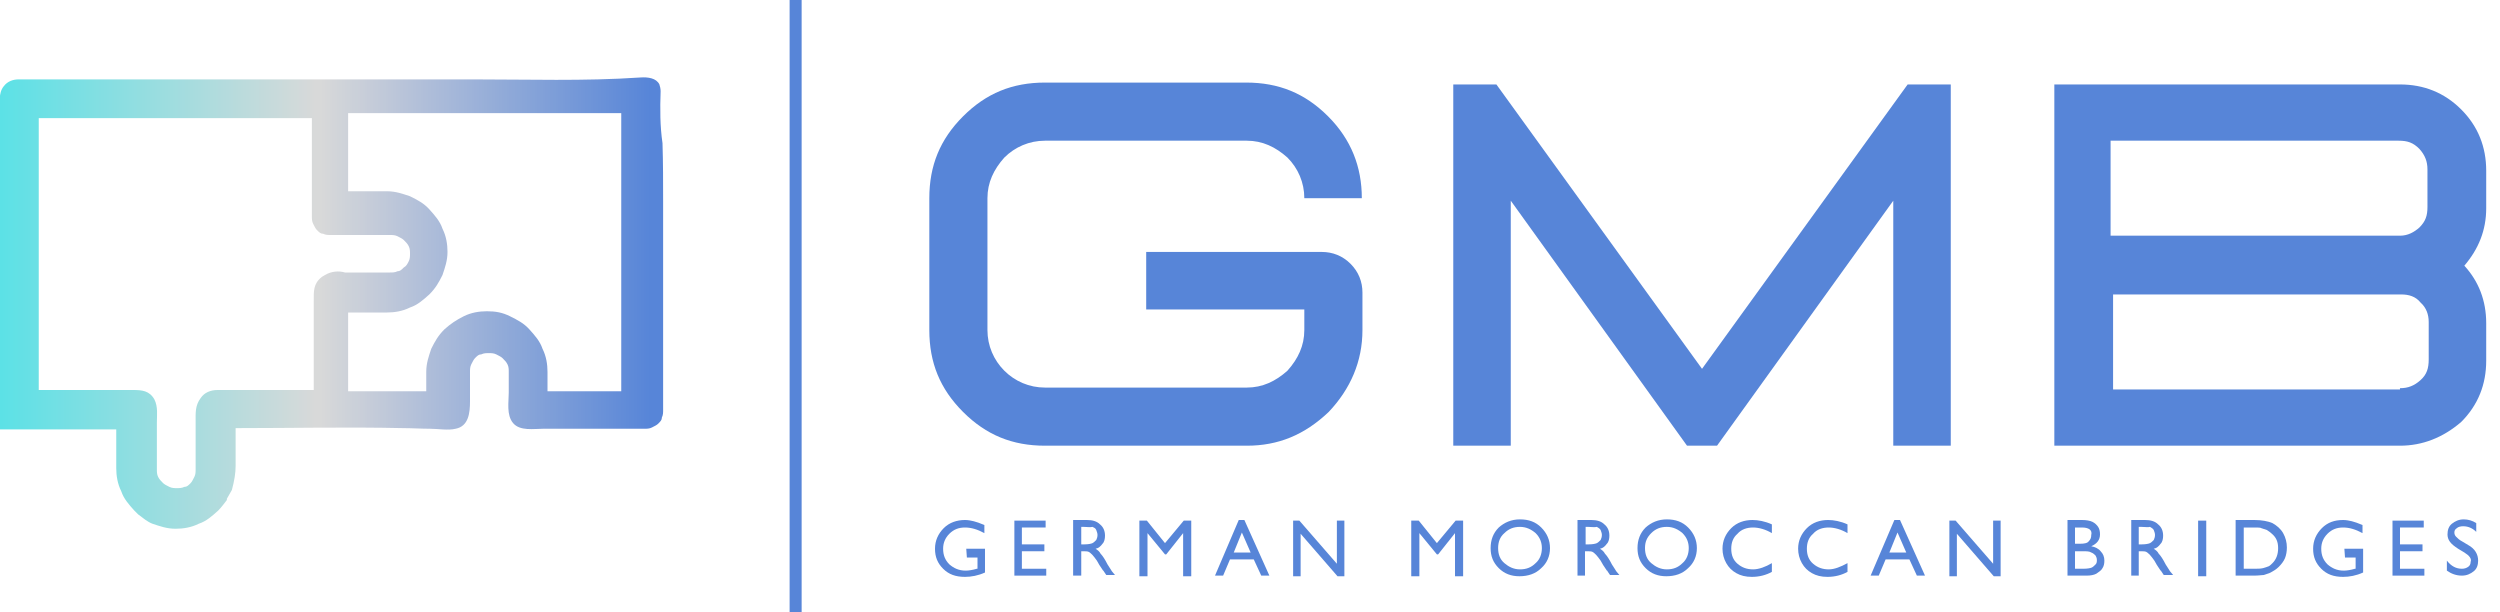 <?xml version="1.0" encoding="utf-8"?>
<!-- Generator: Adobe Illustrator 26.3.1, SVG Export Plug-In . SVG Version: 6.00 Build 0)  -->
<svg version="1.1" id="Calque_1" xmlns="http://www.w3.org/2000/svg" xmlns:xlink="http://www.w3.org/1999/xlink" x="0px" y="0px"
	width="400px" height="98px"  viewBox="0 0 400 98" style="enable-background:new 0 0 400 98;" xml:space="preserve">
<style type="text/css">
	.st0{fill:none;stroke:#5785D8;stroke-width:1.922;stroke-miterlimit:7.686;}
	.st1{fill:#5785D8;}
	.st2{fill:url(#SVGID_1_);}
</style>
<path class="st0" d="M127.3,98V0"/>
<g>
	<g transform="translate(138.691, 201.512)">
		<g>
			<path class="st1" d="M60.8-130.2c5,0,9.2-1.7,13.1-5.4c3.5-3.7,5.4-8.1,5.4-13.1v-6c0-1.7-0.6-3.3-1.9-4.6s-2.9-1.9-4.6-1.9H44.7
				v9.2H70v3.3c0,2.5-1,4.6-2.7,6.5c-1.9,1.7-4,2.7-6.5,2.7H28.5c-2.5,0-4.8-1-6.5-2.7s-2.7-4-2.7-6.5v-21.1c0-2.5,1-4.6,2.7-6.5
				c1.7-1.7,4-2.7,6.5-2.7h32.3c2.5,0,4.6,1,6.5,2.7c1.7,1.7,2.7,4,2.7,6.5h9.2c0-5-1.7-9.4-5.4-13.1c-3.7-3.7-7.9-5.4-13.1-5.4
				H28.5c-5.2,0-9.4,1.7-13.1,5.4S10-175,10-169.8v21.1c0,5.2,1.7,9.4,5.4,13.1c3.7,3.7,7.9,5.4,13.1,5.4H60.8z"/>
		</g>
	</g>
</g>
<g>
	<g transform="translate(170.523, 201.512)">
		<g>
			<path class="st1" d="M141.6-130.2h-9.2v-39.2l-28.2,39.2h-4.8l-28.2-39.2v39.2H62V-188h6.9l32.9,45.5l32.9-45.5h6.9V-130.2
				L141.6-130.2z"/>
		</g>
	</g>
</g>
<g>
	<g transform="translate(208.093, 201.512)">
		<g>
			<path class="st1" d="M175.9-130.2h-55.3V-188h55.3c3.8,0,7.1,1.3,9.8,4s4,6,4,9.8v6c0,3.5-1.2,6.5-3.5,9.2
				c2.3,2.5,3.5,5.6,3.5,9.2v6c0,3.8-1.3,7.1-4,9.8C182.8-131.5,179.5-130.2,175.9-130.2z M175.9-163.8c1.3,0,2.3-0.6,3.1-1.3
				c1-1,1.3-1.9,1.3-3.3v-6c0-1.3-0.4-2.3-1.3-3.3c-1-1-1.9-1.3-3.3-1.3h-46.1v15.2L175.9-163.8L175.9-163.8z M175.9-139.4
				c1.3,0,2.3-0.4,3.3-1.3s1.3-1.9,1.3-3.3v-6c0-1.2-0.4-2.3-1.3-3.1c-0.8-1-1.9-1.3-3.1-1.3H130v15.2h45.9V-139.4z"/>
		</g>
	</g>
</g>
<g>
	<g transform="translate(168.605, 209.222)">
	</g>
</g>
<g>
	<g transform="translate(208.402, 209.222)">
	</g>
</g>
<g>
	<path class="st1" d="M154.6,87.8h3v3.8c-1.1,0.5-2.2,0.7-3.2,0.7c-1.5,0-2.6-0.4-3.5-1.3s-1.3-1.9-1.3-3.2c0-1.3,0.5-2.4,1.4-3.3
		s2.1-1.3,3.4-1.3c0.5,0,1,0.1,1.4,0.2s1,0.3,1.7,0.6v1.3c-1.1-0.6-2.1-0.9-3.1-0.9s-1.8,0.3-2.5,1s-1,1.5-1,2.4c0,1,0.3,1.8,1,2.5
		c0.7,0.6,1.5,1,2.6,1c0.5,0,1.1-0.1,1.8-0.3h0.1v-1.8h-1.7L154.6,87.8L154.6,87.8z"/>
	<path class="st1" d="M162.3,83.3h5v1.1h-3.8v2.7h3.6v1.1h-3.6V91h3.9v1.1h-5.1L162.3,83.3L162.3,83.3z"/>
	<path class="st1" d="M171.7,92.1v-8.9h2.2c0.9,0,1.6,0.2,2.1,0.7c0.5,0.4,0.8,1,0.8,1.8c0,0.5-0.1,1-0.4,1.3
		c-0.3,0.4-0.6,0.7-1.1,0.8c0.3,0.2,0.6,0.4,0.8,0.8c0.3,0.3,0.7,0.9,1.1,1.7c0.3,0.5,0.6,0.9,0.7,1.1l0.5,0.6H177l-0.4-0.6
		c0,0,0-0.1-0.1-0.1l-0.2-0.3l-0.4-0.6l-0.4-0.7c-0.3-0.4-0.5-0.7-0.7-0.9c-0.2-0.2-0.4-0.4-0.6-0.5s-0.5-0.1-0.9-0.1H173v3.9
		C173,92.1,171.7,92.1,171.7,92.1z M173.4,84.3H173v2.8h0.5c0.6,0,1.1-0.1,1.3-0.2s0.4-0.3,0.6-0.5c0.1-0.2,0.2-0.5,0.2-0.8
		s-0.1-0.5-0.2-0.8s-0.4-0.4-0.6-0.5C174.4,84.4,174,84.3,173.4,84.3z"/>
	<path class="st1" d="M189.4,83.3h1.2v8.9h-1.3v-6.9l-2.7,3.4h-0.2l-2.8-3.4v6.9h-1.3v-8.9h1.2l2.9,3.6L189.4,83.3z"/>
	<path class="st1" d="M198.2,83.2h0.9l4,8.9h-1.3l-1.2-2.6h-3.8l-1.1,2.6h-1.3L198.2,83.2z M200.1,88.4l-1.4-3.2l-1.3,3.2H200.1z"/>
	<path class="st1" d="M213.9,83.3h1.2v8.9H214l-5.9-6.8v6.8h-1.2v-8.9h1l6,6.9L213.9,83.3L213.9,83.3z"/>
	<path class="st1" d="M232.9,83.3h1.2v8.9h-1.3v-6.9l-2.7,3.4h-0.2l-2.8-3.4v6.9h-1.3v-8.9h1.2l2.9,3.6L232.9,83.3z"/>
	<path class="st1" d="M243.2,83.1c1.4,0,2.5,0.4,3.4,1.3s1.4,2,1.4,3.3s-0.5,2.4-1.4,3.2c-0.9,0.9-2.1,1.3-3.5,1.3
		c-1.3,0-2.4-0.4-3.3-1.3c-0.9-0.9-1.3-1.9-1.3-3.2c0-1.3,0.4-2.4,1.3-3.3C240.7,83.6,241.8,83.1,243.2,83.1z M243.2,84.3
		c-1,0-1.8,0.3-2.5,1c-0.7,0.6-1,1.4-1,2.4s0.3,1.8,1,2.4s1.5,1,2.5,1s1.8-0.3,2.5-1c0.7-0.6,1-1.5,1-2.4s-0.3-1.7-1-2.4
		C245,84.7,244.2,84.3,243.2,84.3z"/>
	<path class="st1" d="M252.4,92.1v-8.9h2.2c0.9,0,1.6,0.2,2.1,0.7c0.5,0.4,0.8,1,0.8,1.8c0,0.5-0.1,1-0.4,1.3
		c-0.3,0.4-0.6,0.7-1.1,0.8c0.3,0.2,0.6,0.4,0.8,0.8c0.3,0.3,0.7,0.9,1.1,1.7c0.3,0.5,0.6,0.9,0.7,1.1l0.5,0.6h-1.5l-0.4-0.6
		c0,0,0-0.1-0.1-0.1l-0.2-0.3l-0.4-0.6l-0.4-0.7c-0.3-0.4-0.5-0.7-0.7-0.9c-0.2-0.2-0.4-0.4-0.6-0.5s-0.5-0.1-0.9-0.1h-0.3v3.9
		C253.6,92.1,252.4,92.1,252.4,92.1z M254.1,84.3h-0.4v2.8h0.5c0.6,0,1.1-0.1,1.3-0.2s0.4-0.3,0.6-0.5c0.1-0.2,0.2-0.5,0.2-0.8
		s-0.1-0.5-0.2-0.8c-0.1-0.2-0.4-0.4-0.6-0.5C255.1,84.4,254.7,84.3,254.1,84.3z"/>
	<path class="st1" d="M266.7,83.1c1.4,0,2.5,0.4,3.4,1.3s1.4,2,1.4,3.3s-0.5,2.4-1.4,3.2c-0.9,0.9-2.1,1.3-3.5,1.3
		c-1.3,0-2.4-0.4-3.3-1.3S262,89,262,87.7c0-1.3,0.4-2.4,1.3-3.3C264.2,83.6,265.3,83.1,266.7,83.1z M266.7,84.3c-1,0-1.8,0.3-2.5,1
		s-1,1.4-1,2.4s0.3,1.8,1,2.4s1.5,1,2.5,1s1.8-0.3,2.5-1c0.7-0.6,1-1.5,1-2.4s-0.3-1.7-1-2.4C268.5,84.7,267.7,84.3,266.7,84.3z"/>
	<path class="st1" d="M283.5,90.1v1.4c-0.9,0.5-2,0.8-3.2,0.8c-1,0-1.8-0.2-2.5-0.6s-1.2-0.9-1.6-1.6s-0.6-1.5-0.6-2.3
		c0-1.3,0.5-2.4,1.4-3.3s2.1-1.3,3.4-1.3c0.9,0,2,0.2,3.1,0.7v1.4c-1-0.6-2.1-0.9-3-0.9c-1,0-1.9,0.3-2.5,1c-0.7,0.6-1,1.4-1,2.4
		s0.3,1.8,1,2.4s1.5,0.9,2.5,0.9C281.4,91.1,282.5,90.7,283.5,90.1z"/>
	<path class="st1" d="M295.6,90.1v1.4c-0.9,0.5-2,0.8-3.2,0.8c-1,0-1.8-0.2-2.5-0.6s-1.2-0.9-1.6-1.6s-0.6-1.5-0.6-2.3
		c0-1.3,0.5-2.4,1.4-3.3s2.1-1.3,3.4-1.3c0.9,0,2,0.2,3.1,0.7v1.4c-1-0.6-2.1-0.9-3-0.9c-1,0-1.9,0.3-2.5,1c-0.7,0.6-1,1.4-1,2.4
		s0.3,1.8,1,2.4s1.5,0.9,2.5,0.9C293.5,91.1,294.5,90.7,295.6,90.1z"/>
	<path class="st1" d="M303.1,83.2h0.9l4,8.9h-1.3l-1.2-2.6h-3.8l-1.1,2.6h-1.3L303.1,83.2z M305,88.4l-1.4-3.2l-1.3,3.2H305z"/>
	<path class="st1" d="M318.9,83.3h1.2v8.9H319l-5.9-6.8v6.8h-1.2v-8.9h1l6,6.9V83.3z"/>
	<path class="st1" d="M333.8,92.1h-3v-8.9h2.3c0.7,0,1.3,0.1,1.7,0.3c0.4,0.2,0.7,0.5,0.9,0.8c0.2,0.3,0.3,0.7,0.3,1.2
		c0,0.9-0.5,1.5-1.4,1.9c0.6,0.1,1.2,0.4,1.5,0.8c0.4,0.4,0.6,0.9,0.6,1.5c0,0.5-0.1,0.9-0.3,1.2c-0.2,0.4-0.6,0.6-1,0.9
		C335,92,334.5,92.1,333.8,92.1z M333.1,84.4H332V87h0.8c0.7,0,1.2-0.1,1.4-0.4c0.3-0.3,0.4-0.6,0.4-1
		C334.8,84.8,334.2,84.4,333.1,84.4z M333.2,88.2H332V91h1.3c0.7,0,1.2-0.1,1.4-0.2c0.2-0.1,0.4-0.3,0.6-0.5s0.2-0.5,0.2-0.7
		c0-0.3-0.1-0.5-0.2-0.7c-0.2-0.2-0.4-0.4-0.7-0.5C334.3,88.2,333.9,88.2,333.2,88.2z"/>
	<path class="st1" d="M341,92.1v-8.9h2.2c0.9,0,1.6,0.2,2.1,0.7c0.5,0.4,0.8,1,0.8,1.8c0,0.5-0.1,1-0.4,1.3
		c-0.3,0.4-0.6,0.7-1.1,0.8c0.3,0.2,0.6,0.4,0.8,0.8c0.3,0.3,0.7,0.9,1.1,1.7c0.3,0.5,0.6,0.9,0.7,1.1l0.5,0.6h-1.5l-0.4-0.6
		c0,0,0-0.1-0.1-0.1l-0.2-0.3l-0.4-0.6l-0.4-0.7c-0.3-0.4-0.5-0.7-0.7-0.9c-0.2-0.2-0.4-0.4-0.6-0.5s-0.5-0.1-0.9-0.1h-0.3v3.9
		C342.2,92.1,341,92.1,341,92.1z M342.6,84.3h-0.4v2.8h0.5c0.6,0,1.1-0.1,1.3-0.2c0.2-0.1,0.4-0.3,0.6-0.5c0.1-0.2,0.2-0.5,0.2-0.8
		s-0.1-0.5-0.2-0.8c-0.1-0.2-0.4-0.4-0.6-0.5C343.7,84.4,343.2,84.3,342.6,84.3z"/>
	<path class="st1" d="M351.7,83.3h1.3v8.9h-1.3V83.3z"/>
	<path class="st1" d="M357.7,92.1v-8.9h3c1.2,0,2.2,0.2,2.9,0.5c0.7,0.4,1.3,0.9,1.7,1.6c0.4,0.7,0.6,1.5,0.6,2.3
		c0,0.6-0.1,1.2-0.3,1.7c-0.2,0.5-0.6,1-1,1.4s-0.9,0.7-1.5,1c-0.3,0.1-0.6,0.2-0.9,0.3c-0.3,0-0.8,0.1-1.6,0.1H357.7z M360.6,84.4
		H359V91h1.6c0.6,0,1.1,0,1.5-0.1s0.6-0.2,0.9-0.3c0.2-0.1,0.4-0.3,0.6-0.5c0.6-0.6,0.9-1.4,0.9-2.4s-0.3-1.7-1-2.3
		c-0.2-0.2-0.5-0.4-0.8-0.6c-0.3-0.1-0.6-0.2-0.9-0.3C361.7,84.4,361.2,84.4,360.6,84.4z"/>
	<path class="st1" d="M375.1,87.8h3v3.8c-1.1,0.5-2.2,0.7-3.2,0.7c-1.5,0-2.6-0.4-3.5-1.3s-1.3-1.9-1.3-3.2c0-1.3,0.5-2.4,1.4-3.3
		s2-1.3,3.4-1.3c0.5,0,1,0.1,1.4,0.2s1,0.3,1.7,0.6v1.3c-1.1-0.6-2.1-0.9-3.1-0.9s-1.8,0.3-2.5,1s-1,1.5-1,2.4c0,1,0.3,1.8,1,2.5
		c0.7,0.6,1.5,1,2.6,1c0.5,0,1.1-0.1,1.8-0.3h0.1v-1.8h-1.7L375.1,87.8L375.1,87.8z"/>
	<path class="st1" d="M382.8,83.3h5v1.1H384v2.7h3.6v1.1H384V91h3.9v1.1h-5.1V83.3z"/>
	<path class="st1" d="M394.3,88.4l-1-0.6c-0.6-0.4-1-0.7-1.3-1.1s-0.4-0.8-0.4-1.2c0-0.7,0.2-1.3,0.7-1.7c0.5-0.4,1.1-0.7,1.9-0.7
		c0.7,0,1.4,0.2,2,0.6v1.4c-0.6-0.6-1.3-0.9-2.1-0.9c-0.4,0-0.8,0.1-1,0.3c-0.3,0.2-0.4,0.4-0.4,0.7c0,0.3,0.1,0.5,0.3,0.7
		c0.2,0.2,0.5,0.5,0.9,0.7l1,0.6c1.1,0.6,1.6,1.5,1.6,2.5c0,0.7-0.2,1.3-0.7,1.7c-0.5,0.4-1.1,0.7-1.9,0.7c-0.9,0-1.7-0.3-2.4-0.8
		v-1.6c0.7,0.9,1.5,1.3,2.4,1.3c0.4,0,0.7-0.1,1-0.3c0.3-0.2,0.4-0.5,0.4-0.8C395.5,89.4,395.1,88.9,394.3,88.4z"/>
</g>
<linearGradient id="SVGID_1_" gradientUnits="userSpaceOnUse" x1="0.224" y1="48.455" x2="104.043" y2="48.455">
	<stop  offset="0" style="stop-color:#5CE1E6"/>
	<stop  offset="3.906250e-03" style="stop-color:#5DE1E6"/>
	<stop  offset="7.812500e-03" style="stop-color:#5EE1E6"/>
	<stop  offset="1.171880e-02" style="stop-color:#5FE1E6"/>
	<stop  offset="1.562500e-02" style="stop-color:#60E1E6"/>
	<stop  offset="1.953120e-02" style="stop-color:#61E1E5"/>
	<stop  offset="2.343750e-02" style="stop-color:#62E1E5"/>
	<stop  offset="2.734380e-02" style="stop-color:#63E0E5"/>
	<stop  offset="3.125000e-02" style="stop-color:#64E0E5"/>
	<stop  offset="3.515620e-02" style="stop-color:#65E0E5"/>
	<stop  offset="3.906250e-02" style="stop-color:#66E0E5"/>
	<stop  offset="4.296880e-02" style="stop-color:#67E0E5"/>
	<stop  offset="4.687500e-02" style="stop-color:#68E0E5"/>
	<stop  offset="5.078120e-02" style="stop-color:#69E0E5"/>
	<stop  offset="5.468750e-02" style="stop-color:#6AE0E5"/>
	<stop  offset="5.859380e-02" style="stop-color:#6BE0E4"/>
	<stop  offset="6.250000e-02" style="stop-color:#6CE0E4"/>
	<stop  offset="6.640620e-02" style="stop-color:#6DE0E4"/>
	<stop  offset="7.031250e-02" style="stop-color:#6EE0E4"/>
	<stop  offset="7.421880e-02" style="stop-color:#6FE0E4"/>
	<stop  offset="7.812500e-02" style="stop-color:#70E0E4"/>
	<stop  offset="8.203129e-02" style="stop-color:#71E0E4"/>
	<stop  offset="8.593750e-02" style="stop-color:#72E0E4"/>
	<stop  offset="8.984379e-02" style="stop-color:#73DFE4"/>
	<stop  offset="9.375000e-02" style="stop-color:#74DFE4"/>
	<stop  offset="9.765621e-02" style="stop-color:#75DFE3"/>
	<stop  offset="0.102" style="stop-color:#76DFE3"/>
	<stop  offset="0.105" style="stop-color:#77DFE3"/>
	<stop  offset="0.109" style="stop-color:#78DFE3"/>
	<stop  offset="0.113" style="stop-color:#79DFE3"/>
	<stop  offset="0.117" style="stop-color:#7ADFE3"/>
	<stop  offset="0.121" style="stop-color:#7BDFE3"/>
	<stop  offset="0.125" style="stop-color:#7CDFE3"/>
	<stop  offset="0.129" style="stop-color:#7DDFE3"/>
	<stop  offset="0.133" style="stop-color:#7EDFE2"/>
	<stop  offset="0.137" style="stop-color:#7FDFE2"/>
	<stop  offset="0.141" style="stop-color:#80DFE2"/>
	<stop  offset="0.144" style="stop-color:#81DFE2"/>
	<stop  offset="0.148" style="stop-color:#82DFE2"/>
	<stop  offset="0.152" style="stop-color:#83DEE2"/>
	<stop  offset="0.156" style="stop-color:#84DEE2"/>
	<stop  offset="0.16" style="stop-color:#85DEE2"/>
	<stop  offset="0.164" style="stop-color:#86DEE2"/>
	<stop  offset="0.168" style="stop-color:#87DEE2"/>
	<stop  offset="0.172" style="stop-color:#88DEE1"/>
	<stop  offset="0.176" style="stop-color:#89DEE1"/>
	<stop  offset="0.18" style="stop-color:#8ADEE1"/>
	<stop  offset="0.184" style="stop-color:#8BDEE1"/>
	<stop  offset="0.188" style="stop-color:#8CDEE1"/>
	<stop  offset="0.191" style="stop-color:#8DDEE1"/>
	<stop  offset="0.195" style="stop-color:#8EDEE1"/>
	<stop  offset="0.199" style="stop-color:#8FDEE1"/>
	<stop  offset="0.203" style="stop-color:#90DEE1"/>
	<stop  offset="0.207" style="stop-color:#91DEE1"/>
	<stop  offset="0.211" style="stop-color:#92DEE0"/>
	<stop  offset="0.215" style="stop-color:#93DDE0"/>
	<stop  offset="0.219" style="stop-color:#94DDE0"/>
	<stop  offset="0.223" style="stop-color:#95DDE0"/>
	<stop  offset="0.227" style="stop-color:#96DDE0"/>
	<stop  offset="0.231" style="stop-color:#97DDE0"/>
	<stop  offset="0.234" style="stop-color:#98DDE0"/>
	<stop  offset="0.238" style="stop-color:#99DDE0"/>
	<stop  offset="0.242" style="stop-color:#9ADDE0"/>
	<stop  offset="0.246" style="stop-color:#9BDDDF"/>
	<stop  offset="0.25" style="stop-color:#9CDDDF"/>
	<stop  offset="0.254" style="stop-color:#9DDDDF"/>
	<stop  offset="0.258" style="stop-color:#9EDDDF"/>
	<stop  offset="0.262" style="stop-color:#9FDDDF"/>
	<stop  offset="0.266" style="stop-color:#A0DDDF"/>
	<stop  offset="0.27" style="stop-color:#A1DDDF"/>
	<stop  offset="0.273" style="stop-color:#A2DCDF"/>
	<stop  offset="0.277" style="stop-color:#A3DCDF"/>
	<stop  offset="0.281" style="stop-color:#A4DCDF"/>
	<stop  offset="0.285" style="stop-color:#A5DCDE"/>
	<stop  offset="0.289" style="stop-color:#A6DCDE"/>
	<stop  offset="0.293" style="stop-color:#A7DCDE"/>
	<stop  offset="0.297" style="stop-color:#A8DCDE"/>
	<stop  offset="0.301" style="stop-color:#A9DCDE"/>
	<stop  offset="0.305" style="stop-color:#AADCDE"/>
	<stop  offset="0.309" style="stop-color:#ABDCDE"/>
	<stop  offset="0.312" style="stop-color:#ACDCDE"/>
	<stop  offset="0.316" style="stop-color:#ADDCDE"/>
	<stop  offset="0.32" style="stop-color:#AEDCDE"/>
	<stop  offset="0.324" style="stop-color:#AFDCDD"/>
	<stop  offset="0.328" style="stop-color:#B0DCDD"/>
	<stop  offset="0.332" style="stop-color:#B1DCDD"/>
	<stop  offset="0.336" style="stop-color:#B2DBDD"/>
	<stop  offset="0.34" style="stop-color:#B3DBDD"/>
	<stop  offset="0.344" style="stop-color:#B4DBDD"/>
	<stop  offset="0.348" style="stop-color:#B5DBDD"/>
	<stop  offset="0.352" style="stop-color:#B6DBDD"/>
	<stop  offset="0.355" style="stop-color:#B7DBDD"/>
	<stop  offset="0.359" style="stop-color:#B8DBDC"/>
	<stop  offset="0.363" style="stop-color:#B9DBDC"/>
	<stop  offset="0.367" style="stop-color:#BADBDC"/>
	<stop  offset="0.371" style="stop-color:#BBDBDC"/>
	<stop  offset="0.375" style="stop-color:#BCDBDC"/>
	<stop  offset="0.379" style="stop-color:#BDDBDC"/>
	<stop  offset="0.383" style="stop-color:#BEDBDC"/>
	<stop  offset="0.387" style="stop-color:#BFDBDC"/>
	<stop  offset="0.391" style="stop-color:#C0DBDC"/>
	<stop  offset="0.395" style="stop-color:#C1DBDC"/>
	<stop  offset="0.398" style="stop-color:#C2DADB"/>
	<stop  offset="0.402" style="stop-color:#C3DADB"/>
	<stop  offset="0.406" style="stop-color:#C4DADB"/>
	<stop  offset="0.41" style="stop-color:#C5DADB"/>
	<stop  offset="0.414" style="stop-color:#C6DADB"/>
	<stop  offset="0.418" style="stop-color:#C7DADB"/>
	<stop  offset="0.422" style="stop-color:#C8DADB"/>
	<stop  offset="0.426" style="stop-color:#C9DADB"/>
	<stop  offset="0.43" style="stop-color:#CADADB"/>
	<stop  offset="0.434" style="stop-color:#CBDADA"/>
	<stop  offset="0.438" style="stop-color:#CCDADA"/>
	<stop  offset="0.441" style="stop-color:#CDDADA"/>
	<stop  offset="0.445" style="stop-color:#CEDADA"/>
	<stop  offset="0.449" style="stop-color:#CFDADA"/>
	<stop  offset="0.453" style="stop-color:#D0DADA"/>
	<stop  offset="0.457" style="stop-color:#D1DADA"/>
	<stop  offset="0.461" style="stop-color:#D2D9DA"/>
	<stop  offset="0.465" style="stop-color:#D3D9DA"/>
	<stop  offset="0.469" style="stop-color:#D4D9DA"/>
	<stop  offset="0.473" style="stop-color:#D5D9D9"/>
	<stop  offset="0.477" style="stop-color:#D6D9D9"/>
	<stop  offset="0.48" style="stop-color:#D7D9D9"/>
	<stop  offset="0.484" style="stop-color:#D8D9D9"/>
	<stop  offset="0.492" style="stop-color:#D8D9D9"/>
	<stop  offset="0.496" style="stop-color:#D7D8D9"/>
	<stop  offset="0.5" style="stop-color:#D6D7D9"/>
	<stop  offset="0.504" style="stop-color:#D5D7D9"/>
	<stop  offset="0.508" style="stop-color:#D4D6D9"/>
	<stop  offset="0.512" style="stop-color:#D3D5D9"/>
	<stop  offset="0.516" style="stop-color:#D2D5D9"/>
	<stop  offset="0.519" style="stop-color:#D1D4D9"/>
	<stop  offset="0.523" style="stop-color:#D0D4D9"/>
	<stop  offset="0.527" style="stop-color:#CFD3D9"/>
	<stop  offset="0.531" style="stop-color:#CED2D9"/>
	<stop  offset="0.535" style="stop-color:#CDD2D9"/>
	<stop  offset="0.539" style="stop-color:#CCD1D9"/>
	<stop  offset="0.543" style="stop-color:#CBD0D9"/>
	<stop  offset="0.547" style="stop-color:#CAD0D9"/>
	<stop  offset="0.551" style="stop-color:#CACFD9"/>
	<stop  offset="0.555" style="stop-color:#C9CED9"/>
	<stop  offset="0.559" style="stop-color:#C8CED9"/>
	<stop  offset="0.562" style="stop-color:#C7CDD9"/>
	<stop  offset="0.566" style="stop-color:#C6CCD9"/>
	<stop  offset="0.57" style="stop-color:#C5CCD9"/>
	<stop  offset="0.574" style="stop-color:#C4CBD9"/>
	<stop  offset="0.578" style="stop-color:#C3CBD9"/>
	<stop  offset="0.582" style="stop-color:#C2CAD9"/>
	<stop  offset="0.586" style="stop-color:#C1C9D9"/>
	<stop  offset="0.59" style="stop-color:#C0C9D9"/>
	<stop  offset="0.594" style="stop-color:#BFC8D9"/>
	<stop  offset="0.598" style="stop-color:#BEC7D9"/>
	<stop  offset="0.602" style="stop-color:#BDC7D9"/>
	<stop  offset="0.606" style="stop-color:#BCC6D9"/>
	<stop  offset="0.609" style="stop-color:#BBC5D9"/>
	<stop  offset="0.613" style="stop-color:#BAC5D9"/>
	<stop  offset="0.617" style="stop-color:#B9C4D9"/>
	<stop  offset="0.621" style="stop-color:#B8C3D9"/>
	<stop  offset="0.625" style="stop-color:#B7C3D9"/>
	<stop  offset="0.629" style="stop-color:#B6C2D9"/>
	<stop  offset="0.633" style="stop-color:#B5C2D9"/>
	<stop  offset="0.637" style="stop-color:#B4C1D9"/>
	<stop  offset="0.641" style="stop-color:#B3C0D9"/>
	<stop  offset="0.644" style="stop-color:#B2C0D9"/>
	<stop  offset="0.648" style="stop-color:#B1BFD9"/>
	<stop  offset="0.652" style="stop-color:#B0BED9"/>
	<stop  offset="0.656" style="stop-color:#AFBED9"/>
	<stop  offset="0.66" style="stop-color:#AEBDD9"/>
	<stop  offset="0.664" style="stop-color:#ADBCD9"/>
	<stop  offset="0.668" style="stop-color:#ACBCD9"/>
	<stop  offset="0.672" style="stop-color:#ABBBD9"/>
	<stop  offset="0.676" style="stop-color:#AABAD9"/>
	<stop  offset="0.68" style="stop-color:#A9BAD9"/>
	<stop  offset="0.684" style="stop-color:#A8B9D9"/>
	<stop  offset="0.688" style="stop-color:#A7B9D9"/>
	<stop  offset="0.691" style="stop-color:#A6B8D9"/>
	<stop  offset="0.695" style="stop-color:#A5B7D9"/>
	<stop  offset="0.699" style="stop-color:#A4B7D9"/>
	<stop  offset="0.703" style="stop-color:#A3B6D9"/>
	<stop  offset="0.707" style="stop-color:#A2B5D9"/>
	<stop  offset="0.711" style="stop-color:#A1B5D9"/>
	<stop  offset="0.715" style="stop-color:#A0B4D9"/>
	<stop  offset="0.719" style="stop-color:#9FB3D9"/>
	<stop  offset="0.723" style="stop-color:#9EB3D9"/>
	<stop  offset="0.727" style="stop-color:#9DB2D9"/>
	<stop  offset="0.731" style="stop-color:#9CB1D9"/>
	<stop  offset="0.734" style="stop-color:#9BB1D9"/>
	<stop  offset="0.738" style="stop-color:#9AB0D9"/>
	<stop  offset="0.742" style="stop-color:#99B0D8"/>
	<stop  offset="0.746" style="stop-color:#98AFD8"/>
	<stop  offset="0.75" style="stop-color:#97AED8"/>
	<stop  offset="0.754" style="stop-color:#96AED8"/>
	<stop  offset="0.758" style="stop-color:#95ADD8"/>
	<stop  offset="0.762" style="stop-color:#94ACD8"/>
	<stop  offset="0.766" style="stop-color:#93ACD8"/>
	<stop  offset="0.769" style="stop-color:#92ABD8"/>
	<stop  offset="0.773" style="stop-color:#91AAD8"/>
	<stop  offset="0.777" style="stop-color:#90AAD8"/>
	<stop  offset="0.781" style="stop-color:#8FA9D8"/>
	<stop  offset="0.785" style="stop-color:#8EA8D8"/>
	<stop  offset="0.789" style="stop-color:#8DA8D8"/>
	<stop  offset="0.793" style="stop-color:#8CA7D8"/>
	<stop  offset="0.797" style="stop-color:#8BA7D8"/>
	<stop  offset="0.801" style="stop-color:#8AA6D8"/>
	<stop  offset="0.805" style="stop-color:#89A5D8"/>
	<stop  offset="0.809" style="stop-color:#88A5D8"/>
	<stop  offset="0.812" style="stop-color:#87A4D8"/>
	<stop  offset="0.816" style="stop-color:#86A3D8"/>
	<stop  offset="0.82" style="stop-color:#85A3D8"/>
	<stop  offset="0.824" style="stop-color:#84A2D8"/>
	<stop  offset="0.828" style="stop-color:#83A1D8"/>
	<stop  offset="0.832" style="stop-color:#82A1D8"/>
	<stop  offset="0.836" style="stop-color:#81A0D8"/>
	<stop  offset="0.84" style="stop-color:#809FD8"/>
	<stop  offset="0.844" style="stop-color:#7F9FD8"/>
	<stop  offset="0.848" style="stop-color:#7E9ED8"/>
	<stop  offset="0.852" style="stop-color:#7D9ED8"/>
	<stop  offset="0.856" style="stop-color:#7C9DD8"/>
	<stop  offset="0.859" style="stop-color:#7B9CD8"/>
	<stop  offset="0.863" style="stop-color:#7A9CD8"/>
	<stop  offset="0.867" style="stop-color:#799BD8"/>
	<stop  offset="0.871" style="stop-color:#789AD8"/>
	<stop  offset="0.875" style="stop-color:#779AD8"/>
	<stop  offset="0.879" style="stop-color:#7699D8"/>
	<stop  offset="0.883" style="stop-color:#7598D8"/>
	<stop  offset="0.887" style="stop-color:#7498D8"/>
	<stop  offset="0.891" style="stop-color:#7397D8"/>
	<stop  offset="0.894" style="stop-color:#7296D8"/>
	<stop  offset="0.898" style="stop-color:#7196D8"/>
	<stop  offset="0.902" style="stop-color:#7095D8"/>
	<stop  offset="0.906" style="stop-color:#6F95D8"/>
	<stop  offset="0.91" style="stop-color:#6E94D8"/>
	<stop  offset="0.914" style="stop-color:#6D93D8"/>
	<stop  offset="0.918" style="stop-color:#6C93D8"/>
	<stop  offset="0.922" style="stop-color:#6B92D8"/>
	<stop  offset="0.926" style="stop-color:#6A91D8"/>
	<stop  offset="0.93" style="stop-color:#6991D8"/>
	<stop  offset="0.934" style="stop-color:#6890D8"/>
	<stop  offset="0.938" style="stop-color:#678FD8"/>
	<stop  offset="0.941" style="stop-color:#668FD8"/>
	<stop  offset="0.945" style="stop-color:#658ED8"/>
	<stop  offset="0.949" style="stop-color:#648DD8"/>
	<stop  offset="0.953" style="stop-color:#638DD8"/>
	<stop  offset="0.957" style="stop-color:#628CD8"/>
	<stop  offset="0.961" style="stop-color:#618CD8"/>
	<stop  offset="0.965" style="stop-color:#608BD8"/>
	<stop  offset="0.969" style="stop-color:#5F8AD8"/>
	<stop  offset="0.973" style="stop-color:#5E8AD8"/>
	<stop  offset="0.977" style="stop-color:#5D89D8"/>
	<stop  offset="0.981" style="stop-color:#5C88D8"/>
	<stop  offset="0.984" style="stop-color:#5B88D8"/>
	<stop  offset="0.988" style="stop-color:#5A87D8"/>
	<stop  offset="0.992" style="stop-color:#5986D8"/>
	<stop  offset="0.996" style="stop-color:#5886D8"/>
	<stop  offset="1" style="stop-color:#5785D8"/>
</linearGradient>
<path class="st2" d="M105.7,14.6c0-0.4-0.1-0.8-0.2-1.1c-0.5-1-1.8-1.2-3.1-1.1c-8.9,0.6-17.9,0.3-26.8,0.3c-1.4,0-2.8,0-4.2,0
	c-4.5,0-9,0-13.5,0c-4.6,0-9.2,0-13.8,0c-4.4,0-8.8,0-13.2,0c-3.9,0-7.7,0-11.6,0c-3,0-6.1,0-9.1,0c-1.9,0-3.8,0-5.7,0
	c-0.5,0-1,0-1.5,0c-0.9,0-1.8,0.3-2.4,1.1c-0.9,1.1-0.6,2.7-0.6,4c0,1.3,0,2.7,0,4c0,4,0,8,0,12c0,4.7,0,9.4,0,14.2
	c0,4.2,0,8.4,0,12.6C0,63,0,65.5,0,68c0,0,0,0.7,0,0.7h2.9h0.4H6h12.6v6.2c0,1.2,0.2,2.5,0.8,3.7c0.4,1.2,1.2,2.1,2.1,3.1
	c0.2,0.2,0.4,0.4,0.6,0.6v0c0.8,0.6,1.5,1.2,2.3,1.5c1.2,0.4,2.3,0.8,3.7,0.8c1.2,0,2.5-0.2,3.7-0.8c1.2-0.4,2.1-1.2,3.1-2.1
	c0.6-0.6,1-1.2,1.4-1.7v-0.2c0.2-0.4,0.6-1,0.8-1.4c0.4-1.5,0.6-2.7,0.6-3.9v-6c8.9,0,17.9-0.2,26.8,0c1.4,0,2.9,0.1,4.3,0.1
	c1.3,0,2.9,0.3,4.1,0c2.1-0.4,2.3-2.6,2.3-4.4c0-1.6,0-3.1,0-4.7c0-0.4,0-0.8,0.2-1.2c0.2-0.4,0.4-0.8,0.6-1c0.4-0.4,0.6-0.6,1-0.6
	c0.4-0.2,0.8-0.2,1.2-0.2s0.8,0,1.2,0.2c0.4,0.2,0.8,0.4,1,0.6c0.4,0.4,0.6,0.6,0.8,1c0.2,0.4,0.2,0.8,0.2,1.2c0,1.1,0,2.2,0,3.3
	c0,1.5-0.4,3.6,0.7,4.9c1.1,1.3,3.3,0.9,4.8,0.9c2.1,0,4.3,0,6.4,0c3.3,0,6.5,0,9.8,0c0.4,0,0.8,0,1.2-0.2c0.4-0.2,0.8-0.4,1-0.6
	c0.4-0.4,0.6-0.6,0.6-1c0.2-0.4,0.2-0.8,0.2-1.2c0-1.8,0-3.6,0-5.4c0-4.3,0-8.5,0-12.8c0-5,0-10.1,0-15.1c0-3.1,0-6.3-0.1-9.4
	C105.6,20.2,105.6,17.4,105.7,14.6z M52,44c-0.2,0.1-0.3,0.2-0.5,0.3c-1.4,1.1-1.3,2.3-1.3,3.9c0,1.5,0,3,0,4.6c0,3,0,6.1,0,9.1
	c0,0.2,0,0.3,0,0.5c-2.3,0-4.6,0-6.9,0c-2.8,0-5.6,0-8.5,0c-1.1,0-2.1,0.4-2.7,1.3c-0.9,1.2-0.8,2.4-0.8,3.8c0,1,0,1.9,0,2.9
	c0,1.5,0,3.1,0,4.6c0,0,0,0.1,0,0.1c0,0.4,0,0.8-0.2,1.2c-0.2,0.4-0.4,0.8-0.6,1c-0.4,0.4-0.6,0.6-1,0.6c-0.4,0.2-0.8,0.2-1.2,0.2
	c-0.4,0-0.8,0-1.2-0.2s-0.8-0.4-1-0.6c-0.4-0.4-0.6-0.6-0.8-1c-0.2-0.4-0.2-0.8-0.2-1.2c0-1.4,0-2.9,0-4.3c0-1.1,0-2.1,0-3.2
	c0-1.2,0.2-2.5-0.4-3.7c-0.8-1.4-2-1.5-3.4-1.5c-1.3,0-2.5,0-3.8,0c-3.2,0-6.3,0-9.5,0c-0.6,0-1.2,0-1.8,0V18.9h43.7v15.7
	c0,0.4,0,0.8,0.2,1.2c0.2,0.4,0.4,0.8,0.6,1c0.4,0.4,0.6,0.6,1,0.6c0.4,0.2,0.8,0.2,1.2,0.2h9.5c0.4,0,0.8,0,1.2,0.2
	c0.4,0.2,0.8,0.4,1,0.6c0.4,0.4,0.6,0.6,0.8,1c0.2,0.4,0.2,0.8,0.2,1.2s0,0.8-0.2,1.2c-0.2,0.4-0.4,0.8-0.8,1
	c-0.4,0.4-0.6,0.6-1,0.6c-0.4,0.2-0.8,0.2-1.2,0.2c-1.6,0-3.2,0-4.8,0c-0.8,0-1.6,0-2.4,0C54.2,43.3,53,43.4,52,44z M99.4,62.6H87.6
	v-3.1c0-1.2-0.2-2.5-0.8-3.7c-0.4-1.2-1.2-2.1-2.1-3.1s-1.9-1.5-3.1-2.1s-2.3-0.8-3.7-0.8c-1.2,0-2.5,0.2-3.7,0.8s-2.1,1.2-3.1,2.1
	c-1,1-1.5,1.9-2.1,3.1c-0.4,1.2-0.8,2.3-0.8,3.7v3.1H55.7V50h6.2c1.2,0,2.5-0.2,3.7-0.8c1.2-0.4,2.1-1.2,3.1-2.1
	c1-1,1.5-1.9,2.1-3.1c0.4-1.2,0.8-2.3,0.8-3.7c0-1.2-0.2-2.5-0.8-3.7c-0.4-1.2-1.2-2.1-2.1-3.1s-1.9-1.5-3.1-2.1
	c-1.2-0.4-2.3-0.8-3.7-0.8h-6.2V18.1h43.7V62.6z"/>
</svg>
